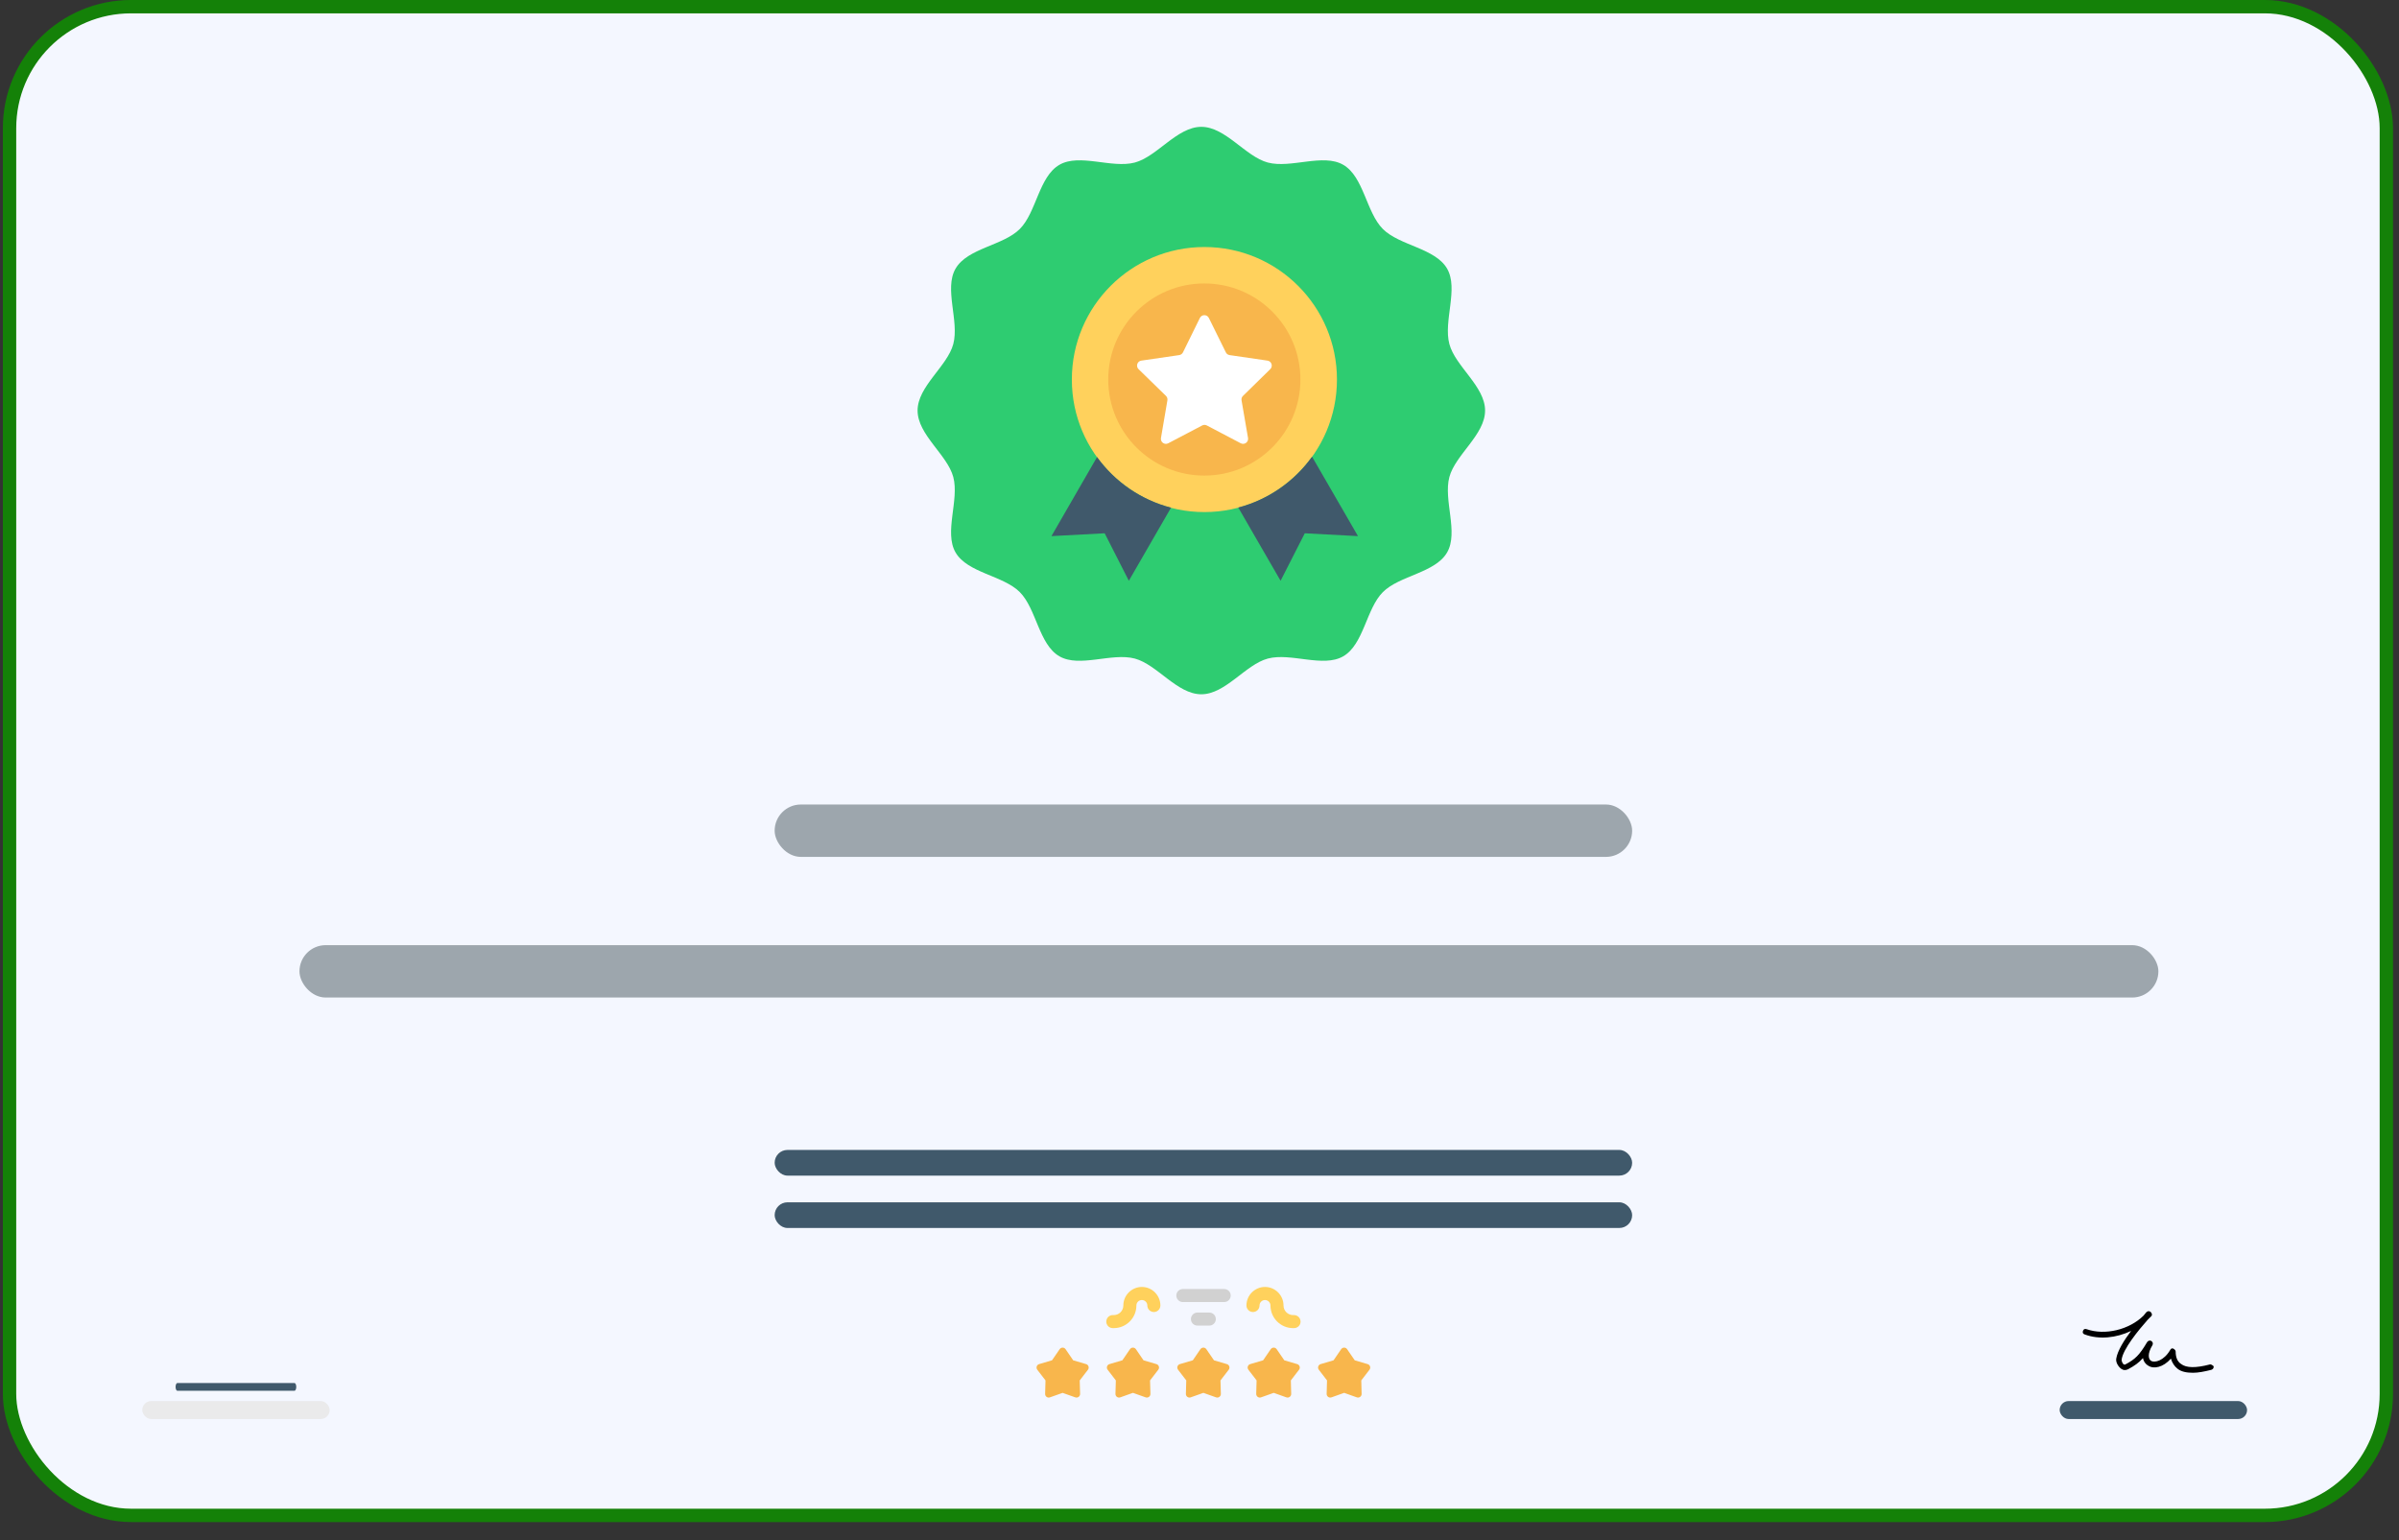 <svg width="95" height="61" viewBox="0 0 95 61" fill="none" xmlns="http://www.w3.org/2000/svg">
<rect x="0" y="0" width="95" height="61" fill="#333333" stroke="none"/>
<rect x="0.378" y="0.264" width="94.121" height="59.751" rx="4.812" fill="#F4F7FF" stroke="#148108" stroke-width="0.529"/>
<path d="M58.809 16.259C58.809 17.218 57.631 18.008 57.395 18.892C57.151 19.806 57.767 21.08 57.305 21.879C56.835 22.692 55.421 22.789 54.762 23.449C54.102 24.108 54.005 25.522 53.192 25.992C52.393 26.454 51.119 25.838 50.205 26.082C49.321 26.318 48.531 27.496 47.572 27.496C46.613 27.496 45.823 26.318 44.939 26.082C44.025 25.838 42.752 26.454 41.952 25.992C41.139 25.522 41.042 24.108 40.383 23.449C39.724 22.789 38.31 22.692 37.84 21.879C37.377 21.08 37.993 19.806 37.75 18.892C37.514 18.008 36.336 17.218 36.336 16.259C36.336 15.3 37.514 14.51 37.75 13.626C37.993 12.712 37.377 11.439 37.84 10.639C38.31 9.826 39.724 9.729 40.383 9.07C41.042 8.411 41.139 6.997 41.952 6.527C42.752 6.064 44.025 6.68 44.939 6.437C45.823 6.201 46.613 5.023 47.572 5.023C48.531 5.023 49.321 6.201 50.205 6.437C51.119 6.68 52.393 6.064 53.192 6.527C54.005 6.997 54.102 8.411 54.762 9.07C55.421 9.729 56.835 9.826 57.305 10.639C57.767 11.439 57.151 12.712 57.395 13.626C57.631 14.51 58.809 15.3 58.809 16.259Z" fill="#2ECC71"/>
<g clip-path="url(#clip0_710_31900)">
<path d="M47.694 20.28C50.593 20.28 52.943 17.93 52.943 15.031C52.943 12.133 50.593 9.783 47.694 9.783C44.795 9.783 42.445 12.133 42.445 15.031C42.445 17.93 44.795 20.28 47.694 20.28Z" fill="#FFD15C"/>
<path d="M43.443 18.101L41.637 21.232L43.745 21.12L44.702 23.001L46.373 20.105C45.176 19.795 44.148 19.075 43.443 18.101Z" fill="#40596B"/>
<path d="M51.957 18.086C51.257 19.061 50.23 19.785 49.035 20.1L50.711 23.001L51.669 21.12L53.776 21.232L51.957 18.086Z" fill="#40596B"/>
<path d="M47.691 18.835C49.792 18.835 51.496 17.131 51.496 15.03C51.496 12.929 49.792 11.226 47.691 11.226C45.59 11.226 43.887 12.929 43.887 15.03C43.887 17.131 45.59 18.835 47.691 18.835Z" fill="#F8B64C"/>
<path d="M50.302 14.62C50.419 14.506 50.354 14.305 50.193 14.282L48.691 14.063C48.626 14.053 48.571 14.014 48.543 13.954L47.871 12.593C47.798 12.445 47.588 12.445 47.515 12.593L46.846 13.954C46.818 14.011 46.76 14.053 46.698 14.063L45.196 14.282C45.035 14.305 44.97 14.506 45.087 14.62L46.172 15.679C46.219 15.726 46.24 15.791 46.229 15.854L45.974 17.347C45.946 17.509 46.117 17.633 46.263 17.555L47.606 16.85C47.663 16.819 47.733 16.819 47.791 16.85L49.133 17.555C49.279 17.631 49.448 17.509 49.422 17.347L49.165 15.854C49.154 15.788 49.175 15.723 49.222 15.679L50.302 14.62Z" fill="white"/>
</g>
<rect x="30.676" y="31.862" width="33.957" height="2.074" rx="1.037" fill="#9DA6AD"/>
<rect x="11.859" y="37.432" width="73.613" height="2.074" rx="1.037" fill="#9DA6AD"/>
<rect x="30.676" y="47.616" width="33.957" height="1.017" rx="0.508" fill="#40596B"/>
<rect x="30.676" y="45.542" width="33.957" height="1.017" rx="0.508" fill="#40596B"/>
<path d="M47.654 55.162L47.151 55.341C47.057 55.374 46.958 55.303 46.961 55.203L46.976 54.67L46.651 54.247C46.59 54.168 46.627 54.052 46.723 54.024L47.235 53.873L47.536 53.433C47.593 53.351 47.715 53.351 47.771 53.433L48.073 53.873L48.584 54.024C48.68 54.052 48.718 54.168 48.657 54.247L48.331 54.67L48.346 55.203C48.349 55.303 48.25 55.374 48.156 55.341L47.654 55.162Z" fill="#F8B64C"/>
<path d="M44.865 55.162L44.362 55.341C44.268 55.374 44.169 55.303 44.172 55.203L44.187 54.67L43.862 54.247C43.801 54.168 43.838 54.052 43.934 54.024L44.446 53.873L44.747 53.433C44.804 53.351 44.925 53.351 44.982 53.433L45.283 53.873L45.795 54.024C45.891 54.052 45.928 54.168 45.867 54.247L45.542 54.67L45.557 55.203C45.56 55.303 45.461 55.374 45.367 55.341L44.865 55.162Z" fill="#F8B64C"/>
<path d="M50.439 55.162L49.937 55.341C49.842 55.374 49.744 55.303 49.746 55.203L49.761 54.67L49.436 54.247C49.375 54.168 49.413 54.052 49.508 54.024L50.02 53.873L50.321 53.433C50.378 53.351 50.5 53.351 50.556 53.433L50.858 53.873L51.369 54.024C51.465 54.052 51.503 54.168 51.442 54.247L51.117 54.67L51.131 55.203C51.134 55.303 51.035 55.374 50.941 55.341L50.439 55.162Z" fill="#F8B64C"/>
<path d="M53.228 55.162L52.726 55.341C52.631 55.374 52.533 55.303 52.535 55.203L52.55 54.67L52.225 54.247C52.164 54.168 52.202 54.052 52.298 54.024L52.809 53.873L53.11 53.433C53.167 53.351 53.289 53.351 53.345 53.433L53.647 53.873L54.158 54.024C54.254 54.052 54.292 54.168 54.231 54.247L53.906 54.67L53.92 55.203C53.923 55.303 53.824 55.374 53.73 55.341L53.228 55.162Z" fill="#F8B64C"/>
<path d="M42.079 55.163L41.577 55.341C41.483 55.375 41.384 55.303 41.387 55.203L41.402 54.67L41.077 54.248C41.016 54.168 41.053 54.052 41.149 54.024L41.66 53.873L41.962 53.434C42.018 53.351 42.14 53.351 42.197 53.434L42.498 53.873L43.01 54.024C43.106 54.052 43.143 54.168 43.082 54.248L42.757 54.67L42.772 55.203C42.775 55.303 42.676 55.375 42.582 55.341L42.079 55.163Z" fill="#F8B64C"/>
<path d="M48.477 51.567H46.841C46.698 51.567 46.582 51.451 46.582 51.308C46.582 51.165 46.698 51.05 46.841 51.05H48.477C48.62 51.05 48.736 51.165 48.736 51.308C48.736 51.451 48.62 51.567 48.477 51.567Z" fill="#D1D1D1"/>
<path d="M47.888 52.499H47.419C47.276 52.499 47.16 52.383 47.16 52.241C47.16 52.098 47.276 51.982 47.419 51.982H47.888C48.031 51.982 48.147 52.098 48.147 52.241C48.147 52.383 48.031 52.499 47.888 52.499Z" fill="#D1D1D1"/>
<path d="M44.104 52.599H44.067C43.924 52.599 43.809 52.484 43.809 52.341C43.809 52.198 43.924 52.082 44.067 52.082H44.104C44.313 52.082 44.484 51.912 44.484 51.702C44.484 51.298 44.813 50.968 45.218 50.968C45.622 50.968 45.951 51.298 45.951 51.702C45.951 51.845 45.836 51.961 45.693 51.961C45.55 51.961 45.434 51.845 45.434 51.702C45.434 51.583 45.337 51.486 45.218 51.486C45.098 51.486 45.001 51.583 45.001 51.702C45.001 52.197 44.599 52.599 44.104 52.599Z" fill="#FFD15C"/>
<path d="M51.243 52.599H51.207C50.712 52.599 50.31 52.197 50.31 51.702C50.31 51.583 50.212 51.486 50.093 51.486C49.974 51.486 49.877 51.583 49.877 51.702C49.877 51.845 49.761 51.961 49.618 51.961C49.475 51.961 49.359 51.845 49.359 51.702C49.359 51.298 49.689 50.968 50.093 50.968C50.498 50.968 50.827 51.298 50.827 51.702C50.827 51.912 50.997 52.082 51.207 52.082H51.243C51.386 52.082 51.502 52.198 51.502 52.341C51.502 52.484 51.386 52.599 51.243 52.599Z" fill="#FFD15C"/>
<rect x="5.633" y="55.487" width="7.422" height="0.712" rx="0.356" fill="#EAEAEB"/>
<path d="M11.732 54.927C11.732 54.843 11.7 54.774 11.662 54.774H7.023C6.984 54.774 6.953 54.843 6.953 54.927C6.953 55.011 6.984 55.079 7.023 55.079H11.662C11.7 55.079 11.732 55.011 11.732 54.927Z" fill="#40596B"/>
<rect x="81.562" y="55.487" width="7.422" height="0.712" rx="0.356" fill="#40596B"/>
<path d="M87.497 54.041C86.956 54.181 86.579 54.181 86.368 54.017C86.226 53.924 86.156 53.76 86.156 53.527C86.156 53.48 86.109 53.434 86.062 53.41C86.015 53.387 85.968 53.41 85.944 53.457C85.685 53.901 85.332 53.971 85.191 53.901C85.073 53.831 85.026 53.62 85.238 53.27C85.262 53.223 85.262 53.153 85.191 53.107C85.144 53.083 85.073 53.083 85.026 53.153C84.721 53.667 84.556 53.831 84.156 54.041C84.156 54.041 84.132 54.041 84.109 54.041C84.062 54.017 84.015 53.924 84.015 53.854C84.062 53.434 84.697 52.663 85.05 52.266C85.097 52.219 85.144 52.173 85.191 52.126C85.238 52.079 85.215 52.009 85.168 51.962C85.121 51.916 85.05 51.916 85.003 51.962C85.003 51.962 84.956 52.009 84.885 52.103C84.321 52.663 83.356 52.897 82.627 52.64C82.556 52.616 82.509 52.64 82.485 52.71C82.462 52.78 82.485 52.826 82.556 52.85C83.121 53.06 83.803 52.99 84.391 52.71C84.109 53.083 83.85 53.504 83.803 53.807C83.779 53.947 83.874 54.111 83.991 54.204C84.085 54.274 84.179 54.274 84.273 54.227C84.532 54.087 84.697 53.971 84.862 53.784C84.885 53.924 84.979 54.041 85.073 54.087C85.285 54.227 85.662 54.157 85.968 53.807C86.015 53.971 86.109 54.111 86.226 54.204C86.368 54.321 86.579 54.367 86.838 54.367C87.05 54.367 87.285 54.321 87.567 54.251C87.638 54.227 87.662 54.181 87.662 54.111C87.615 54.064 87.544 54.017 87.497 54.041Z" fill="black"/>
<defs>
<clipPath id="clip0_710_31900">
<rect width="13.219" height="13.219" fill="white" transform="translate(41.094 9.782)"/>
</clipPath>
</defs>
</svg>

